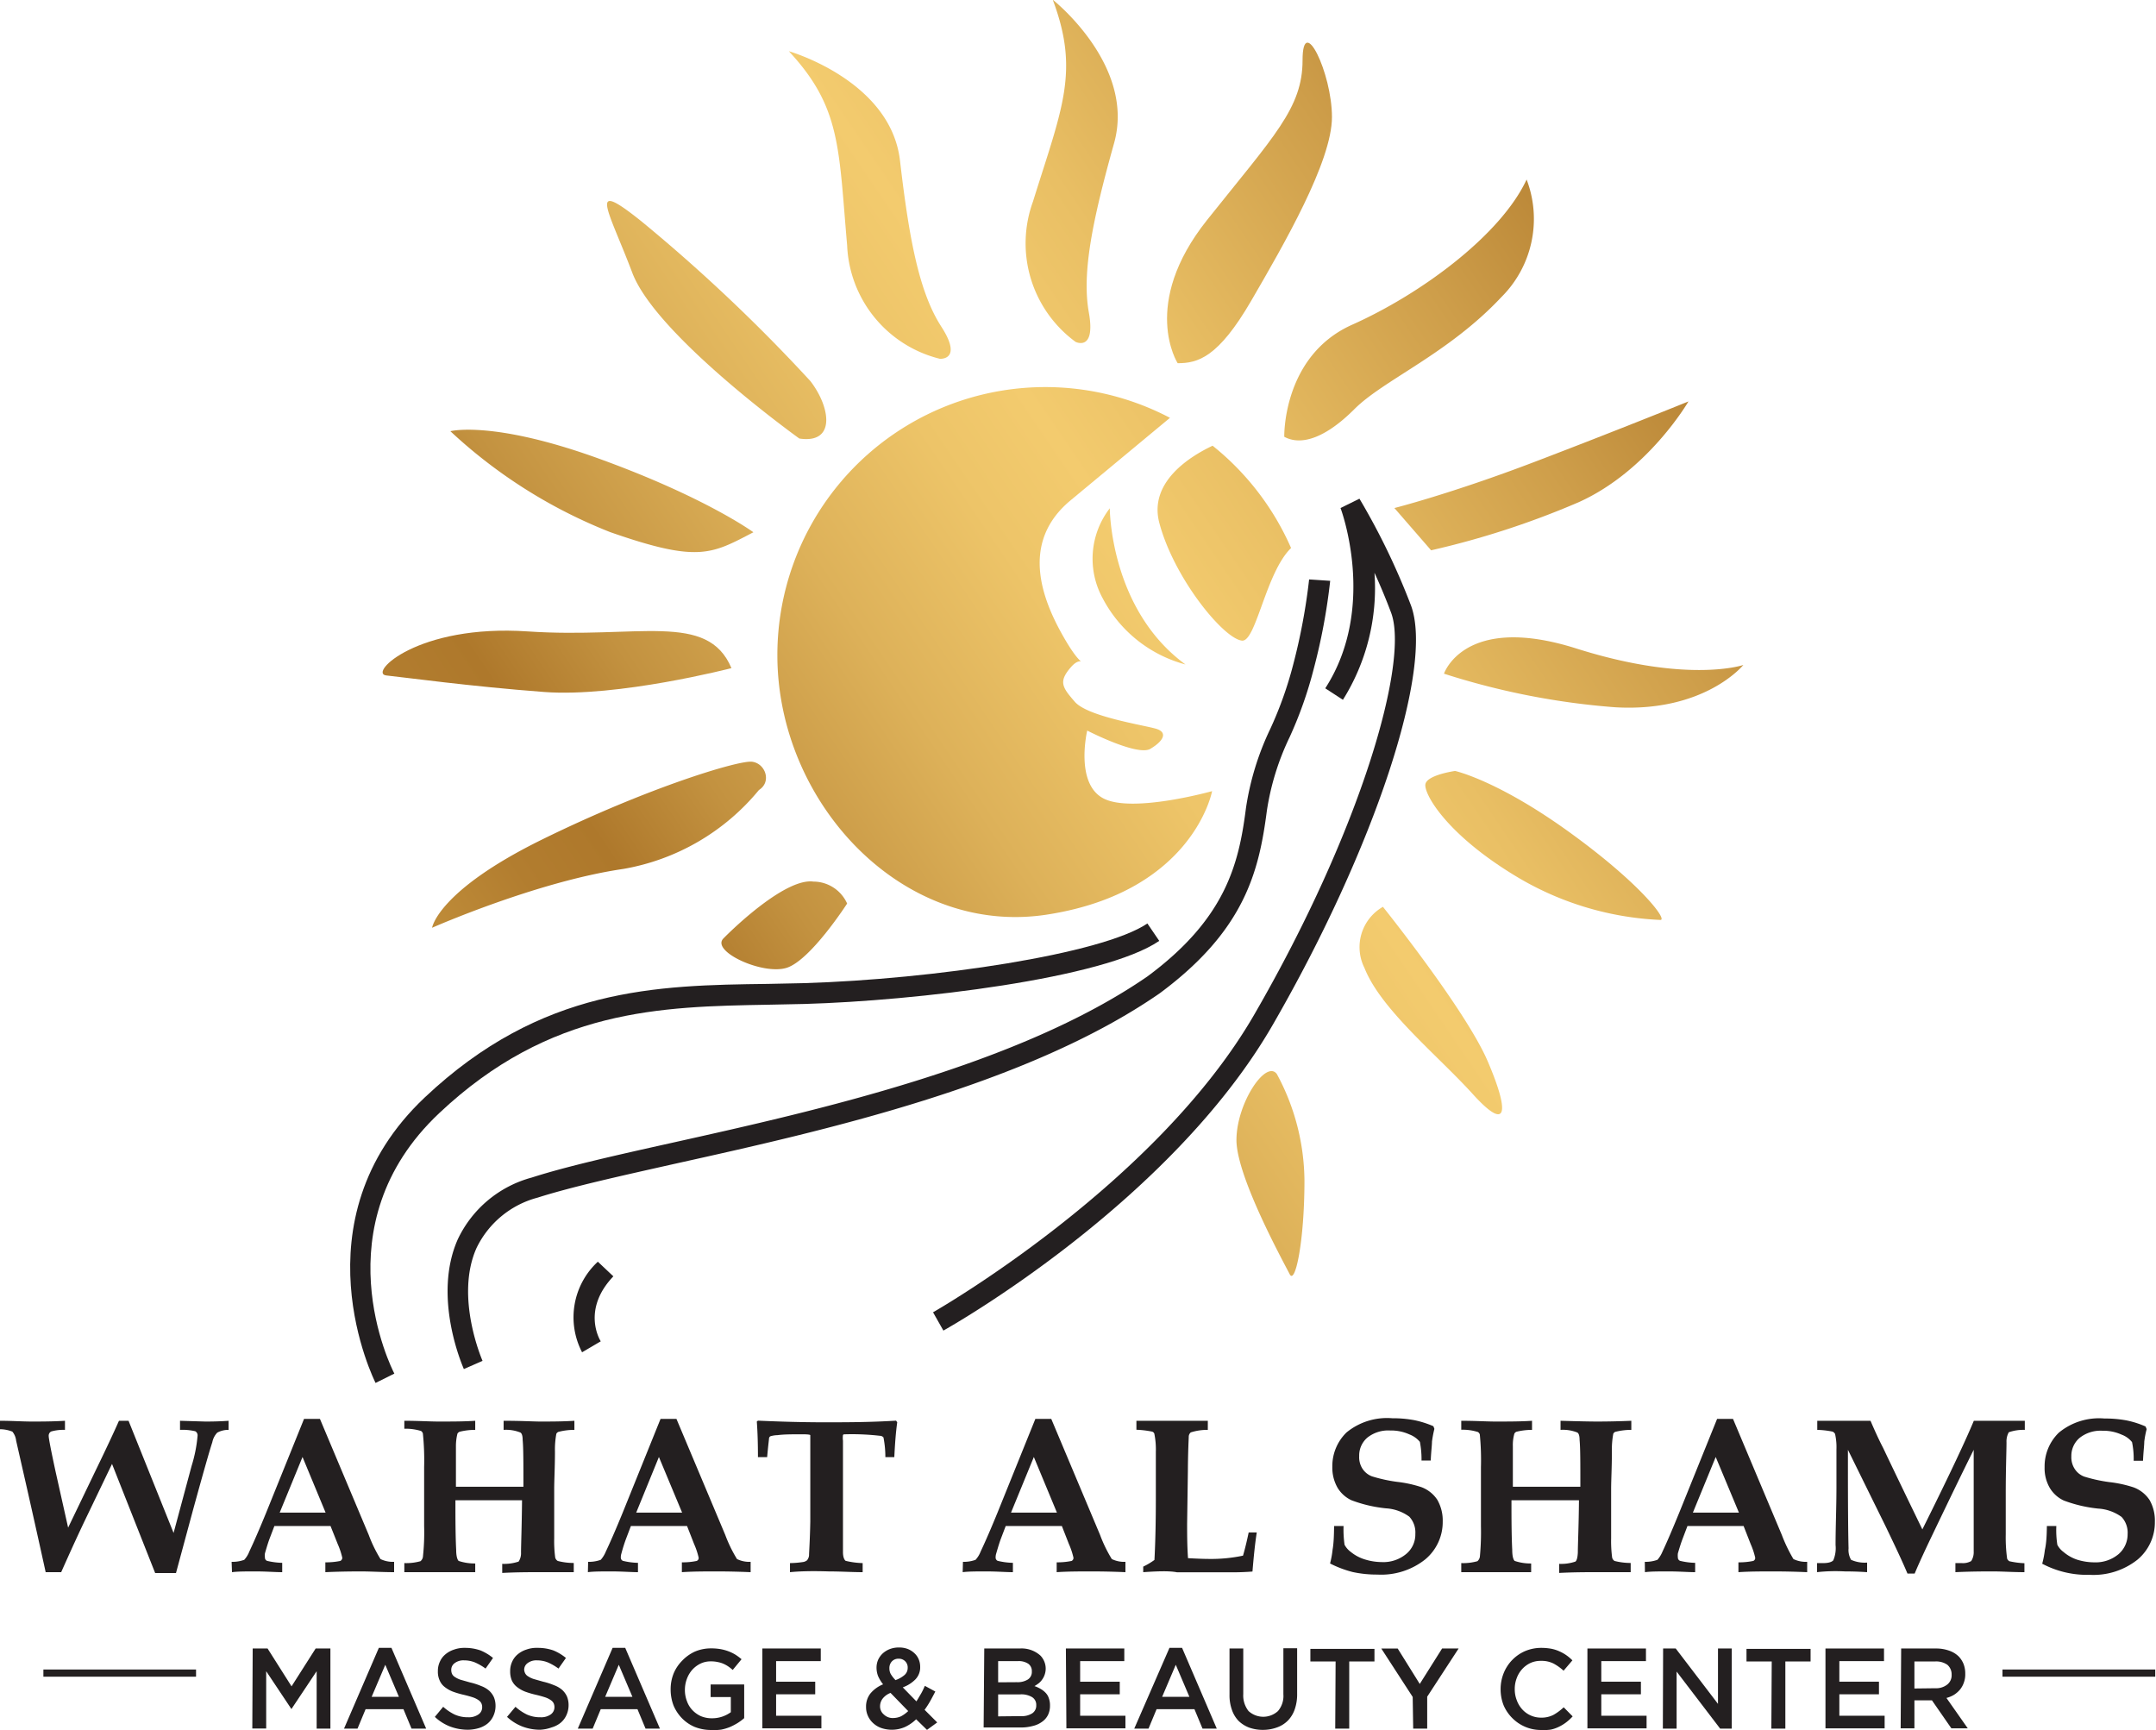 <svg id="Layer_1" data-name="Layer 1" xmlns="http://www.w3.org/2000/svg" xmlns:xlink="http://www.w3.org/1999/xlink" viewBox="0 0 170.9 137.14"><defs><style>.cls-1{fill:#231f20;}.cls-2{fill:url(#linear-gradient);}.cls-3{fill:url(#linear-gradient-2);}.cls-4{fill:url(#linear-gradient-3);}.cls-5{fill:url(#linear-gradient-4);}.cls-6{fill:url(#linear-gradient-5);}.cls-7{fill:url(#linear-gradient-6);}.cls-8{fill:url(#linear-gradient-7);}.cls-9{fill:url(#linear-gradient-8);}.cls-10{fill:url(#linear-gradient-9);}.cls-11{fill:url(#linear-gradient-10);}.cls-12{fill:url(#linear-gradient-11);}.cls-13{fill:url(#linear-gradient-12);}.cls-14{fill:url(#linear-gradient-13);}.cls-15{fill:url(#linear-gradient-14);}.cls-16{fill:url(#linear-gradient-15);}.cls-17{fill:url(#linear-gradient-16);}.cls-18{fill:url(#linear-gradient-17);}.cls-19{fill:none;stroke:#231f20;stroke-miterlimit:10;stroke-width:0.57px;}</style><linearGradient id="linear-gradient" x1="179.3" y1="-15.24" x2="43.04" y2="77.35" gradientUnits="userSpaceOnUse"><stop offset="0" stop-color="#ffd86e"/><stop offset="0.01" stop-color="#f7ce67"/><stop offset="0.04" stop-color="#dcaf51"/><stop offset="0.07" stop-color="#c89740"/><stop offset="0.1" stop-color="#b98634"/><stop offset="0.14" stop-color="#b17b2d"/><stop offset="0.18" stop-color="#ae782b"/><stop offset="0.3" stop-color="#ce9e4a"/><stop offset="0.42" stop-color="#e9bf64"/><stop offset="0.49" stop-color="#f3cb6e"/><stop offset="0.54" stop-color="#edc468"/><stop offset="0.62" stop-color="#ddb159"/><stop offset="0.72" stop-color="#c39240"/><stop offset="0.78" stop-color="#ae782b"/><stop offset="0.82" stop-color="#b27d2f"/><stop offset="0.87" stop-color="#bf8c39"/><stop offset="0.92" stop-color="#d4a54a"/><stop offset="0.98" stop-color="#f0c762"/><stop offset="1" stop-color="#ffd86e"/></linearGradient><linearGradient id="linear-gradient-2" x1="175.49" y1="-20.85" x2="39.22" y2="71.74" xlink:href="#linear-gradient"/><linearGradient id="linear-gradient-3" x1="175.86" y1="-20.31" x2="39.59" y2="72.28" xlink:href="#linear-gradient"/><linearGradient id="linear-gradient-4" x1="179.05" y1="-15.6" x2="42.79" y2="76.99" xlink:href="#linear-gradient"/><linearGradient id="linear-gradient-5" x1="184.77" y1="-7.2" x2="48.5" y2="85.39" xlink:href="#linear-gradient"/><linearGradient id="linear-gradient-6" x1="192.61" y1="4.35" x2="56.35" y2="96.94" xlink:href="#linear-gradient"/><linearGradient id="linear-gradient-7" x1="200.13" y1="15.41" x2="63.87" y2="108" xlink:href="#linear-gradient"/><linearGradient id="linear-gradient-8" x1="221.53" y1="46.91" x2="85.27" y2="139.5" xlink:href="#linear-gradient"/><linearGradient id="linear-gradient-9" x1="219.56" y1="44.01" x2="83.3" y2="136.6" xlink:href="#linear-gradient"/><linearGradient id="linear-gradient-10" x1="216.22" y1="39.09" x2="79.96" y2="131.68" xlink:href="#linear-gradient"/><linearGradient id="linear-gradient-11" x1="210.67" y1="30.92" x2="74.41" y2="123.51" xlink:href="#linear-gradient"/><linearGradient id="linear-gradient-12" x1="202.14" y1="18.38" x2="65.88" y2="110.97" xlink:href="#linear-gradient"/><linearGradient id="linear-gradient-13" x1="193.21" y1="5.23" x2="56.95" y2="97.82" xlink:href="#linear-gradient"/><linearGradient id="linear-gradient-14" x1="185.03" y1="-6.8" x2="48.77" y2="85.79" xlink:href="#linear-gradient"/><linearGradient id="linear-gradient-15" x1="195.96" y1="9.27" x2="59.69" y2="101.86" xlink:href="#linear-gradient"/><linearGradient id="linear-gradient-16" x1="196.96" y1="10.74" x2="60.69" y2="103.33" xlink:href="#linear-gradient"/><linearGradient id="linear-gradient-17" x1="196.57" y1="10.17" x2="60.31" y2="102.76" xlink:href="#linear-gradient"/></defs><path class="cls-1" d="M38.38,122.67V122c.95,0,1.78.06,2.51.06s1.65,0,2.64-.06v.72a3.55,3.55,0,0,0-1.1.13.38.38,0,0,0-.19.35c0,.2.18,1.13.54,2.8l1,4.47,2.19-4.55c.86-1.77,1.47-3.08,1.84-3.92h.76l3.57,8.89,1.43-5.32a11.23,11.23,0,0,0,.47-2.37.37.37,0,0,0-.18-.37,4.35,4.35,0,0,0-1.21-.11V122l2,.06c.35,0,1,0,1.85-.06v.72a1.83,1.83,0,0,0-.9.22,1.52,1.52,0,0,0-.39.76q-.31.93-1.53,5.37l-1.35,5H50.68l-3.42-8.65L45.06,130c-.69,1.45-1.29,2.79-1.83,4H42c-.15-.69-.62-2.83-1.43-6.42l-.91-4a1.35,1.35,0,0,0-.3-.72A2.65,2.65,0,0,0,38.38,122.67Z" transform="translate(-38.38 -9.38)"/><path class="cls-1" d="M56.74,133.18a2.69,2.69,0,0,0,1-.16,2.07,2.07,0,0,0,.4-.65c.35-.74.8-1.77,1.34-3.09l3-7.43h1.26l3.87,9.2a10.82,10.82,0,0,0,.93,1.91,2.26,2.26,0,0,0,1.08.22V134c-.93,0-1.81-.06-2.63-.06q-1.49,0-2.82.06v-.78a5.62,5.62,0,0,0,1.18-.11.27.27,0,0,0,.16-.26,5.89,5.89,0,0,0-.36-1.08l-.57-1.43q-1.06,0-2.37,0c-.76,0-1.46,0-2.08,0l-.38,1c-.1.26-.22.65-.37,1.17a1,1,0,0,0,0,.32.28.28,0,0,0,.16.27,5.73,5.73,0,0,0,1.21.16V134c-.56,0-1.26-.06-2.09-.06s-1.42,0-1.89.06Zm5.62-8.31-1.81,4.41c.52,0,1.1,0,1.74,0s1.29,0,1.9,0Z" transform="translate(-38.38 -9.38)"/><path class="cls-1" d="M70.43,134v-.72a4.16,4.16,0,0,0,1.28-.15.55.55,0,0,0,.2-.41,17.69,17.69,0,0,0,.09-2.37v-4.68A20.74,20.74,0,0,0,71.9,123a.4.4,0,0,0-.14-.19,4.16,4.16,0,0,0-1.33-.18V122c1.14,0,2,.06,2.72.06,1.06,0,2,0,2.9-.06v.72a5.05,5.05,0,0,0-1.24.15.36.36,0,0,0-.17.15,4.12,4.12,0,0,0-.12,1c0,.82,0,1.65,0,2.5v.71c.59,0,1.53,0,2.82,0s2,0,2.53,0c0-1.86,0-3.09-.06-3.7q0-.49-.18-.6a3.06,3.06,0,0,0-1.33-.21V122c1.42,0,2.38.06,2.89.06.86,0,1.77,0,2.72-.06v.72a5,5,0,0,0-1.27.16.33.33,0,0,0-.16.15,6.8,6.8,0,0,0-.11,1.4c0,1.24-.06,2.25-.06,3l0,3.89a9.75,9.75,0,0,0,.08,1.52.44.44,0,0,0,.2.27,5,5,0,0,0,1.27.16V134l-1,0-1.67,0c-.85,0-1.84,0-3,.06v-.72a3.63,3.63,0,0,0,1.3-.18,1.2,1.2,0,0,0,.19-.71c0-.65.06-2,.08-4.15H77.7c-1.22,0-2.3,0-3.22,0v.57q0,2.23.06,3.36c0,.51.1.8.2.88a4,4,0,0,0,1.31.2V134l-1,0-1.71,0Z" transform="translate(-38.38 -9.38)"/><path class="cls-1" d="M85,133.18a2.74,2.74,0,0,0,1-.16,2.29,2.29,0,0,0,.4-.65c.35-.74.8-1.77,1.34-3.09l3-7.43H92l3.87,9.2a10.82,10.82,0,0,0,.93,1.91,2.23,2.23,0,0,0,1.08.22V134q-1.4-.06-2.64-.06c-1,0-1.92,0-2.81.06v-.78a5.38,5.38,0,0,0,1.17-.11.25.25,0,0,0,.16-.26,5.89,5.89,0,0,0-.36-1.08l-.56-1.43c-.71,0-1.5,0-2.38,0s-1.45,0-2.07,0l-.38,1a12.16,12.16,0,0,0-.37,1.17,1,1,0,0,0-.05.32.28.28,0,0,0,.16.27,5.58,5.58,0,0,0,1.2.16V134c-.55,0-1.25-.06-2.08-.06s-1.43,0-1.89.06Zm5.61-8.31-1.8,4.41c.52,0,1.1,0,1.74,0s1.29,0,1.9,0Z" transform="translate(-38.38 -9.38)"/><path class="cls-1" d="M101,134v-.72a7.23,7.23,0,0,0,1-.08.68.68,0,0,0,.35-.14.75.75,0,0,0,.16-.37c0-.24.07-1.15.1-2.7q0-1.66,0-3.39c0-2.26,0-3.42,0-3.46s-.22-.07-.61-.07c-.8,0-1.48,0-2,.07a2,2,0,0,0-.56.09.24.24,0,0,0-.1.15c0,.07-.07.57-.15,1.5h-.73q0-1.64-.09-2.82l.09-.07c1.8.08,3.55.13,5.25.13s3.6,0,5.7-.13l.09.13c-.11.79-.18,1.71-.23,2.76h-.71a8,8,0,0,0-.15-1.56.37.37,0,0,0-.28-.13,19.43,19.43,0,0,0-2.72-.12c-.12,0-.18,0-.21.06a1.71,1.71,0,0,0,0,.45l0,5.76c0,1.67,0,2.69,0,3.07s.1.61.21.69a6.36,6.36,0,0,0,1.35.18V134c-.84,0-1.73-.06-2.68-.06C102.8,133.9,101.8,133.92,101,134Z" transform="translate(-38.38 -9.38)"/><path class="cls-1" d="M114.71,133.18a2.69,2.69,0,0,0,1-.16,2.07,2.07,0,0,0,.4-.65c.35-.74.8-1.77,1.34-3.09l3-7.43h1.26l3.87,9.2a10.82,10.82,0,0,0,.93,1.91,2.23,2.23,0,0,0,1.08.22V134q-1.39-.06-2.64-.06c-1,0-1.92,0-2.81.06v-.78a5.62,5.62,0,0,0,1.18-.11.26.26,0,0,0,.15-.26,5.89,5.89,0,0,0-.36-1.08l-.56-1.43q-1.06,0-2.37,0c-.77,0-1.46,0-2.08,0l-.38,1c-.1.26-.22.65-.37,1.17a1,1,0,0,0-.05.32.28.28,0,0,0,.16.27,5.61,5.61,0,0,0,1.21.16V134c-.56,0-1.26-.06-2.09-.06s-1.43,0-1.89.06Zm5.62-8.31-1.81,4.41c.52,0,1.1,0,1.74,0s1.29,0,1.9,0Z" transform="translate(-38.38 -9.38)"/><path class="cls-1" d="M129,134v-.44a5.65,5.65,0,0,0,.89-.53c.08-1.54.11-3.16.11-4.83,0-1.32,0-2.57,0-3.74a6.2,6.2,0,0,0-.12-1.44.27.27,0,0,0-.17-.16,7.82,7.82,0,0,0-1.25-.15V122c1.1,0,2.12,0,3.07,0s1.77,0,2.59,0v.72a4.32,4.32,0,0,0-1.35.2.46.46,0,0,0-.16.31c0,.16-.06,1.09-.07,2.77l-.06,4.17c0,.79,0,1.69.07,2.72q1.11.06,1.65.06a12.19,12.19,0,0,0,2.71-.26c.15-.51.3-1.13.45-1.84H138c-.13.83-.24,1.87-.34,3.1q-.81.06-1.5.06l-3.1,0-1.38,0C131.08,133.89,130.16,133.92,129,134Z" transform="translate(-38.38 -9.38)"/><path class="cls-1" d="M144.13,130.34h.75a8.42,8.42,0,0,0,.08,1.49,1.72,1.72,0,0,0,.5.57,3.25,3.25,0,0,0,1.08.58,4.62,4.62,0,0,0,1.37.22,2.83,2.83,0,0,0,1.93-.64,2,2,0,0,0,.73-1.6,1.83,1.83,0,0,0-.48-1.36,3.48,3.48,0,0,0-1.85-.66,10.85,10.85,0,0,1-2.73-.64,2.54,2.54,0,0,1-1.11-1,3.2,3.2,0,0,1-.41-1.65,3.72,3.72,0,0,1,1.13-2.73,5.06,5.06,0,0,1,3.63-1.12,9,9,0,0,1,1.73.15,7.62,7.62,0,0,1,1.52.48l.08.21a9.12,9.12,0,0,0-.19,1c0,.3-.07.8-.1,1.51h-.73a7.19,7.19,0,0,0-.13-1.48,2,2,0,0,0-.83-.59,3.5,3.5,0,0,0-1.52-.31,2.66,2.66,0,0,0-1.82.57,1.86,1.86,0,0,0-.64,1.46,1.68,1.68,0,0,0,.26,1,1.57,1.57,0,0,0,.74.6,12.06,12.06,0,0,0,2,.44,9.54,9.54,0,0,1,1.93.42,2.6,2.6,0,0,1,1.26,1,3.29,3.29,0,0,1,.43,1.73,3.85,3.85,0,0,1-1.39,3,5.61,5.61,0,0,1-3.79,1.2,9,9,0,0,1-1.95-.2,8.53,8.53,0,0,1-1.8-.68,7.27,7.27,0,0,0,.2-1.09C144.1,131.71,144.12,131.11,144.13,130.34Z" transform="translate(-38.38 -9.38)"/><path class="cls-1" d="M154.21,134v-.72a4.16,4.16,0,0,0,1.28-.15.58.58,0,0,0,.2-.41,20.69,20.69,0,0,0,.08-2.37v-4.68a20.74,20.74,0,0,0-.09-2.59.36.36,0,0,0-.15-.19,4,4,0,0,0-1.32-.18V122c1.14,0,2,.06,2.72.06,1,0,2,0,2.89-.06v.72a5.24,5.24,0,0,0-1.24.15.33.33,0,0,0-.16.15,3.25,3.25,0,0,0-.12,1c0,.82,0,1.65,0,2.5v.71c.59,0,1.53,0,2.82,0,1.14,0,2,0,2.53,0,0-1.86,0-3.09-.06-3.7q0-.49-.18-.6a3.06,3.06,0,0,0-1.33-.21V122q2.13.06,2.88.06,1.29,0,2.73-.06v.72a5.12,5.12,0,0,0-1.28.16.31.31,0,0,0-.15.15,6.8,6.8,0,0,0-.11,1.4c0,1.24-.06,2.25-.06,3l0,3.89a9.75,9.75,0,0,0,.08,1.52.43.43,0,0,0,.19.27,5.19,5.19,0,0,0,1.28.16V134l-1,0-1.67,0c-.85,0-1.84,0-3,.06v-.72a3.5,3.5,0,0,0,1.29-.18c.11-.09.17-.33.19-.71,0-.65.07-2,.09-4.15h-2.13c-1.23,0-2.3,0-3.22,0v.57q0,2.23.06,3.36c0,.51.09.8.2.88a3.93,3.93,0,0,0,1.3.2V134l-1,0-1.71,0Z" transform="translate(-38.38 -9.38)"/><path class="cls-1" d="M168.76,133.18a2.76,2.76,0,0,0,1-.16,2.29,2.29,0,0,0,.4-.65c.35-.74.79-1.77,1.33-3.09l3-7.43h1.26l3.87,9.2a12.16,12.16,0,0,0,.92,1.91,2.28,2.28,0,0,0,1.09.22V134q-1.39-.06-2.64-.06c-1,0-1.92,0-2.81.06v-.78a5.48,5.48,0,0,0,1.17-.11.25.25,0,0,0,.16-.26,5.89,5.89,0,0,0-.36-1.08l-.56-1.43c-.71,0-1.5,0-2.38,0s-1.45,0-2.07,0l-.38,1c-.1.26-.23.65-.38,1.17a1.32,1.32,0,0,0,0,.32.28.28,0,0,0,.17.27,5.58,5.58,0,0,0,1.2.16V134c-.56,0-1.25-.06-2.09-.06s-1.42,0-1.89.06Zm5.62-8.31-1.81,4.41c.53,0,1.11,0,1.74,0s1.3,0,1.91,0Z" transform="translate(-38.38 -9.38)"/><path class="cls-1" d="M182.41,134v-.72l.51,0c.42,0,.68-.1.78-.22a2.46,2.46,0,0,0,.18-1.21c0-1.41.07-2.94.07-4.58,0-.87,0-1.86,0-3a4.8,4.8,0,0,0-.11-1.23.47.47,0,0,0-.19-.18,7,7,0,0,0-1.22-.14V122l2,0,2.22,0c.31.72.63,1.44,1,2.15.24.51,1.27,2.67,3.11,6.46,1.94-3.9,3.31-6.77,4.08-8.61.68,0,1.33,0,1.95,0s1.42,0,2.09,0v.72a3.52,3.52,0,0,0-1.27.19,1.49,1.49,0,0,0-.18.79c0,.72-.06,2.09-.06,4.1,0,1,0,2.09,0,3.22a12.21,12.21,0,0,0,.11,1.91.48.48,0,0,0,.17.2,6.39,6.39,0,0,0,1.2.16V134c-.92,0-1.75-.06-2.47-.06s-1.73,0-3,.06v-.72l.5,0a1.32,1.32,0,0,0,.75-.16,1.29,1.29,0,0,0,.2-.75c0-.4,0-1.35,0-2.84V124.3c-.88,1.76-2,4.08-3.37,6.94-.56,1.17-1,2.13-1.31,2.87h-.57c-.42-1-1-2.22-1.72-3.72l-3-6.09v1.16q0,4.83.05,6.65a1.55,1.55,0,0,0,.2.91,2.65,2.65,0,0,0,1.27.22V134q-.87-.06-1.74-.06C183.86,133.9,183.09,133.92,182.41,134Z" transform="translate(-38.38 -9.38)"/><path class="cls-1" d="M200.63,130.34h.75a7.47,7.47,0,0,0,.08,1.49,1.66,1.66,0,0,0,.49.57A3.3,3.3,0,0,0,203,133a4.57,4.57,0,0,0,1.37.22,2.83,2.83,0,0,0,1.93-.64,2.07,2.07,0,0,0,.73-1.6,1.83,1.83,0,0,0-.48-1.36,3.52,3.52,0,0,0-1.85-.66,10.85,10.85,0,0,1-2.73-.64,2.54,2.54,0,0,1-1.11-1,3.11,3.11,0,0,1-.41-1.65,3.72,3.72,0,0,1,1.13-2.73,5,5,0,0,1,3.62-1.12,9.1,9.1,0,0,1,1.74.15,7.34,7.34,0,0,1,1.51.48l.09.21a7.15,7.15,0,0,0-.19,1c0,.3-.07.8-.1,1.51h-.74a6.46,6.46,0,0,0-.13-1.48,1.9,1.9,0,0,0-.82-.59,3.5,3.5,0,0,0-1.52-.31,2.66,2.66,0,0,0-1.82.57,1.87,1.87,0,0,0-.65,1.46,1.69,1.69,0,0,0,.27,1,1.53,1.53,0,0,0,.74.6,12.06,12.06,0,0,0,2,.44,9.54,9.54,0,0,1,1.93.42,2.6,2.6,0,0,1,1.26,1,3.28,3.28,0,0,1,.42,1.73,3.84,3.84,0,0,1-1.38,3,5.62,5.62,0,0,1-3.8,1.2,7.59,7.59,0,0,1-3.75-.88,7.39,7.39,0,0,0,.21-1.09C200.59,131.71,200.62,131.11,200.63,130.34Z" transform="translate(-38.38 -9.38)"/><path class="cls-1" d="M58.41,140.05h1.18l1.9,3,1.91-3h1.17v6.35H63.48v-4.55l-2,3h0l-2-3v4.54h-1.1Z" transform="translate(-38.38 -9.38)"/><path class="cls-1" d="M68.41,140h1l2.75,6.4H71l-.64-1.54h-3l-.64,1.54H65.65ZM70,143.88l-1.08-2.54-1.08,2.54Z" transform="translate(-38.38 -9.38)"/><path class="cls-1" d="M75.46,146.49a4.07,4.07,0,0,1-1.39-.25,3.69,3.69,0,0,1-1.22-.77l.66-.8a3.92,3.92,0,0,0,.92.62,2.54,2.54,0,0,0,1.06.21,1.32,1.32,0,0,0,.81-.22.68.68,0,0,0,.3-.58v0a.73.73,0,0,0-.06-.3.63.63,0,0,0-.22-.25,1.71,1.71,0,0,0-.43-.22c-.18-.06-.42-.13-.71-.2a7,7,0,0,1-.9-.26,2.52,2.52,0,0,1-.65-.37,1.28,1.28,0,0,1-.4-.52,1.66,1.66,0,0,1-.14-.74v0a1.71,1.71,0,0,1,.16-.75,1.57,1.57,0,0,1,.44-.58,2,2,0,0,1,.67-.37,2.39,2.39,0,0,1,.86-.14,3.71,3.71,0,0,1,1.24.2,3.85,3.85,0,0,1,1,.6l-.59.84a4.4,4.4,0,0,0-.85-.49,2.29,2.29,0,0,0-.85-.16,1.14,1.14,0,0,0-.75.22.65.65,0,0,0-.27.53v0a.79.79,0,0,0,.06.32.6.6,0,0,0,.23.25,1.8,1.8,0,0,0,.46.22l.74.21a5.24,5.24,0,0,1,.87.28,2.07,2.07,0,0,1,.64.37,1.62,1.62,0,0,1,.38.52,1.79,1.79,0,0,1,.13.68v0a1.88,1.88,0,0,1-.17.8,1.69,1.69,0,0,1-.45.6,2,2,0,0,1-.71.37A3.15,3.15,0,0,1,75.46,146.49Z" transform="translate(-38.38 -9.38)"/><path class="cls-1" d="M81.19,146.49a4,4,0,0,1-1.39-.25,3.84,3.84,0,0,1-1.23-.77l.67-.8a3.92,3.92,0,0,0,.92.62,2.54,2.54,0,0,0,1.06.21,1.32,1.32,0,0,0,.81-.22.7.7,0,0,0,.3-.58v0a.73.73,0,0,0-.06-.3.63.63,0,0,0-.22-.25,1.71,1.71,0,0,0-.43-.22c-.18-.06-.42-.13-.71-.2a7,7,0,0,1-.9-.26,2.52,2.52,0,0,1-.65-.37,1.4,1.4,0,0,1-.41-.52,1.82,1.82,0,0,1-.13-.74v0a1.71,1.71,0,0,1,.16-.75,1.57,1.57,0,0,1,.44-.58,2,2,0,0,1,.67-.37A2.39,2.39,0,0,1,81,140a3.71,3.71,0,0,1,1.24.2,3.85,3.85,0,0,1,1,.6l-.59.84a4.4,4.4,0,0,0-.85-.49,2.29,2.29,0,0,0-.85-.16,1.14,1.14,0,0,0-.75.22.65.65,0,0,0-.27.53v0A.79.79,0,0,0,80,142a.6.6,0,0,0,.23.25,1.8,1.8,0,0,0,.46.22l.74.21a5.24,5.24,0,0,1,.87.28,2.07,2.07,0,0,1,.64.37,1.62,1.62,0,0,1,.38.52,1.79,1.79,0,0,1,.13.68v0a1.88,1.88,0,0,1-.17.8,1.69,1.69,0,0,1-.45.6,2,2,0,0,1-.71.37A3.15,3.15,0,0,1,81.19,146.49Z" transform="translate(-38.38 -9.38)"/><path class="cls-1" d="M86.94,140h1l2.75,6.4H89.55l-.64-1.54H86l-.64,1.54H84.18Zm1.57,3.88-1.08-2.54-1.08,2.54Z" transform="translate(-38.38 -9.38)"/><path class="cls-1" d="M94.76,146.51a3.54,3.54,0,0,1-1.33-.25,3.11,3.11,0,0,1-1-.69,3.29,3.29,0,0,1-.66-1,3.57,3.57,0,0,1-.23-1.29v0a3.36,3.36,0,0,1,.24-1.26,3.15,3.15,0,0,1,.67-1,3.29,3.29,0,0,1,1-.72,3.24,3.24,0,0,1,1.3-.26,4.38,4.38,0,0,1,.75.06,3.74,3.74,0,0,1,.62.17,3.36,3.36,0,0,1,.54.26,4.29,4.29,0,0,1,.5.37l-.7.85a3.37,3.37,0,0,0-.37-.29,2.42,2.42,0,0,0-.39-.21,2.13,2.13,0,0,0-.45-.13,2.36,2.36,0,0,0-.54-.05,1.85,1.85,0,0,0-.81.18,2.15,2.15,0,0,0-.64.48,2.26,2.26,0,0,0-.43.72,2.48,2.48,0,0,0-.16.86v0a2.45,2.45,0,0,0,.16.91,2,2,0,0,0,.43.71,2.16,2.16,0,0,0,.67.48,2.21,2.21,0,0,0,.87.17,2.49,2.49,0,0,0,.83-.13,2.56,2.56,0,0,0,.68-.35v-1.2h-1.6v-1h2.66v2.67a4.23,4.23,0,0,1-.51.38,5,5,0,0,1-.61.32,3.8,3.8,0,0,1-.7.21A4.07,4.07,0,0,1,94.76,146.51Z" transform="translate(-38.38 -9.38)"/><path class="cls-1" d="M98.81,140.05h4.63v1H99.9v1.63H103v1H99.9v1.7h3.59v1H98.81Z" transform="translate(-38.38 -9.38)"/><path class="cls-1" d="M111,145.66a3.24,3.24,0,0,1-.88.61,2.6,2.6,0,0,1-1.05.22,2.64,2.64,0,0,1-.81-.13,1.85,1.85,0,0,1-.64-.37,1.72,1.72,0,0,1-.43-.57,1.68,1.68,0,0,1-.16-.75h0a1.65,1.65,0,0,1,.35-1.06,2.54,2.54,0,0,1,1-.72,3,3,0,0,1-.4-.66,1.88,1.88,0,0,1-.12-.66v0a1.58,1.58,0,0,1,.12-.61,1.63,1.63,0,0,1,.36-.51,1.84,1.84,0,0,1,.56-.35,2,2,0,0,1,.76-.13,1.87,1.87,0,0,1,.68.12,1.65,1.65,0,0,1,.52.33,1.36,1.36,0,0,1,.34.48,1.53,1.53,0,0,1,.12.6v0a1.37,1.37,0,0,1-.38,1,2.68,2.68,0,0,1-1,.63l1.08,1.11c.12-.18.23-.38.35-.58s.22-.42.32-.65l.83.45c-.13.25-.26.5-.4.75s-.29.48-.45.7l1,1-.81.59Zm-1.81-.1a1.51,1.51,0,0,0,.62-.14,2.58,2.58,0,0,0,.56-.41l-1.4-1.44a1.44,1.44,0,0,0-.63.46,1,1,0,0,0-.2.59v0a.83.83,0,0,0,.3.66A1,1,0,0,0,109.19,145.56Zm.16-3a2.23,2.23,0,0,0,.73-.41.74.74,0,0,0,.25-.57v0a.68.68,0,0,0-.2-.52.69.69,0,0,0-.51-.2.7.7,0,0,0-.54.21.76.76,0,0,0-.2.55v0a.92.92,0,0,0,.1.44A2.52,2.52,0,0,0,109.35,142.54Z" transform="translate(-38.38 -9.38)"/><path class="cls-1" d="M116.4,140.05h2.81a2.23,2.23,0,0,1,1.64.56,1.5,1.5,0,0,1,.42,1v0a1.52,1.52,0,0,1-.08.51,1.43,1.43,0,0,1-.2.39,1.33,1.33,0,0,1-.28.3,3.15,3.15,0,0,1-.33.22,2.54,2.54,0,0,1,.5.23,1.72,1.72,0,0,1,.39.31,1.09,1.09,0,0,1,.25.43,1.62,1.62,0,0,1,.09.57v0a1.65,1.65,0,0,1-.16.75,1.44,1.44,0,0,1-.47.54,2,2,0,0,1-.73.33,3.58,3.58,0,0,1-1,.12h-2.9Zm2.59,2.67a1.54,1.54,0,0,0,.86-.21.71.71,0,0,0,.32-.65h0a.7.7,0,0,0-.28-.6,1.35,1.35,0,0,0-.81-.21H117.5v1.68Zm.33,2.69a1.51,1.51,0,0,0,.88-.22.73.73,0,0,0,.32-.65v0a.71.71,0,0,0-.32-.63,1.66,1.66,0,0,0-1-.22H117.5v1.74Z" transform="translate(-38.38 -9.38)"/><path class="cls-1" d="M122.87,140.05h4.63v1H124v1.63h3.14v1H124v1.7h3.59v1h-4.68Z" transform="translate(-38.38 -9.38)"/><path class="cls-1" d="M131.08,140h1l2.75,6.4H133.7l-.64-1.54h-3l-.64,1.54h-1.13Zm1.58,3.88-1.08-2.54-1.08,2.54Z" transform="translate(-38.38 -9.38)"/><path class="cls-1" d="M138.51,146.5a3.23,3.23,0,0,1-1.11-.18,2.45,2.45,0,0,1-.84-.53,2.36,2.36,0,0,1-.53-.88,3.42,3.42,0,0,1-.19-1.21v-3.65h1.09v3.61a2,2,0,0,0,.42,1.35,1.73,1.73,0,0,0,2.33,0,1.84,1.84,0,0,0,.43-1.33v-3.65h1.09v3.6a3.59,3.59,0,0,1-.19,1.24,2.39,2.39,0,0,1-.54.89,2.29,2.29,0,0,1-.85.54A3.23,3.23,0,0,1,138.51,146.5Z" transform="translate(-38.38 -9.38)"/><path class="cls-1" d="M144.25,141.08h-2v-1h5.08v1h-2v5.32h-1.11Z" transform="translate(-38.38 -9.38)"/><path class="cls-1" d="M150.36,143.89l-2.49-3.84h1.3l1.75,2.81,1.77-2.81H154l-2.49,3.82v2.53h-1.11Z" transform="translate(-38.38 -9.38)"/><path class="cls-1" d="M160.53,146.51a3.19,3.19,0,0,1-2.28-.95,3.23,3.23,0,0,1-.68-1,3.43,3.43,0,0,1-.24-1.28v0a3.38,3.38,0,0,1,.24-1.27,3.2,3.2,0,0,1,1.69-1.75,3.29,3.29,0,0,1,1.31-.26,4.52,4.52,0,0,1,.78.07,2.92,2.92,0,0,1,.65.21,3.26,3.26,0,0,1,.55.31,3.55,3.55,0,0,1,.47.4l-.7.82a3.91,3.91,0,0,0-.8-.57,2.12,2.12,0,0,0-1-.21,1.93,1.93,0,0,0-.83.17,2.07,2.07,0,0,0-.65.48,2.15,2.15,0,0,0-.43.71,2.37,2.37,0,0,0-.16.88h0a2.37,2.37,0,0,0,.16.88,2.19,2.19,0,0,0,.43.72,2,2,0,0,0,1.48.66,2.07,2.07,0,0,0,1-.22,4.22,4.22,0,0,0,.81-.6l.71.72a3.74,3.74,0,0,1-.51.47,3.21,3.21,0,0,1-.57.35,2.71,2.71,0,0,1-.66.23A3.94,3.94,0,0,1,160.53,146.51Z" transform="translate(-38.38 -9.38)"/><path class="cls-1" d="M164.21,140.05h4.64v1h-3.54v1.63h3.14v1h-3.14v1.7h3.59v1h-4.69Z" transform="translate(-38.38 -9.38)"/><path class="cls-1" d="M170.21,140.05h1l3.35,4.39v-4.39h1.09v6.35h-.92l-3.45-4.52v4.52h-1.09Z" transform="translate(-38.38 -9.38)"/><path class="cls-1" d="M178.82,141.08h-2v-1h5.08v1h-2v5.32h-1.11Z" transform="translate(-38.38 -9.38)"/><path class="cls-1" d="M183.08,140.05h4.64v1h-3.54v1.63h3.14v1h-3.14v1.7h3.59v1h-4.69Z" transform="translate(-38.38 -9.38)"/><path class="cls-1" d="M189.08,140.05h2.8a3,3,0,0,1,1,.17,2,2,0,0,1,.76.46,1.87,1.87,0,0,1,.39.61,2.09,2.09,0,0,1,.13.76v0a1.91,1.91,0,0,1-.11.7,1.79,1.79,0,0,1-.31.56,2.07,2.07,0,0,1-.47.41,2.3,2.3,0,0,1-.6.25l1.69,2.41h-1.3l-1.54-2.22h-1.39v2.22h-1.09Zm2.71,3.15a1.43,1.43,0,0,0,.94-.29.93.93,0,0,0,.35-.78v0a1,1,0,0,0-.34-.79,1.55,1.55,0,0,0-1-.26h-1.61v2.14Z" transform="translate(-38.38 -9.38)"/><path class="cls-2" d="M123.64,36.48a9.68,9.68,0,0,1-3.38-11.12c2.31-7.41,3.71-10.3,1.57-16,0,0,6.59,5.19,4.86,11.37s-2.56,10.29-2,13.42S123.64,36.48,123.64,36.48Z" transform="translate(-38.38 -9.38)"/><path class="cls-3" d="M112.88,37.82a9.68,9.68,0,0,1-7.35-9c-.68-7.74-.48-10.93-4.62-15.38,0,0,8.07,2.3,8.81,8.67S111.27,32.6,113,35.28,112.88,37.82,112.88,37.82Z" transform="translate(-38.38 -9.38)"/><path class="cls-4" d="M101.74,44.14S90.39,36,88.5,31s-3.64-7.57.72-4.08a132.74,132.74,0,0,1,13.4,12.67C104.22,41.67,104.65,44.58,101.74,44.14Z" transform="translate(-38.38 -9.38)"/><path class="cls-5" d="M98.1,51.57s-3.78-2.77-12.23-5.83-11.79-2.18-11.79-2.18a40.11,40.11,0,0,0,12.67,8C93.74,54,94.76,53.31,98.1,51.57Z" transform="translate(-38.38 -9.38)"/><path class="cls-6" d="M96.36,62.34s-9,2.33-14.85,1.89S70.44,63.07,69,62.92s2.47-4.08,11.21-3.49S94.46,57.83,96.36,62.34Z" transform="translate(-38.38 -9.38)"/><path class="cls-7" d="M98.54,72a17.85,17.85,0,0,1-10.77,6.26c-6.85,1-15.14,4.66-15.14,4.66s.43-2.92,8.73-7S96.94,69.62,98,69.76,99.56,71.36,98.54,72Z" transform="translate(-38.38 -9.38)"/><path class="cls-8" d="M105.53,81s-2.91,4.52-4.81,5.1-6-1.31-5-2.33,5-4.8,7.14-4.51A2.94,2.94,0,0,1,105.53,81Z" transform="translate(-38.38 -9.38)"/><path class="cls-9" d="M139.59,94.51a18,18,0,0,1,2.19,8.45c0,4.8-.73,8.29-1.17,7.42s-4.22-7.72-4.22-10.63S138.72,93.35,139.59,94.51Z" transform="translate(-38.38 -9.38)"/><path class="cls-10" d="M148,81.26s6.55,8.16,8.3,12.23,1.6,5.68-1.17,2.62-7.28-6.69-8.59-10A3.68,3.68,0,0,1,148,81.26Z" transform="translate(-38.38 -9.38)"/><path class="cls-11" d="M153.72,70.49s3.34.73,9,4.81,7.86,7,7.28,7a24.2,24.2,0,0,1-11.5-3.49c-5.53-3.35-7.28-6.55-7.13-7.28S153.72,70.49,153.72,70.49Z" transform="translate(-38.38 -9.38)"/><path class="cls-12" d="M152.84,62.78s1.6-4.81,10.48-2,13.25,1.31,13.25,1.31-3.06,3.78-10.19,3.35A58.76,58.76,0,0,1,152.84,62.78Z" transform="translate(-38.38 -9.38)"/><path class="cls-13" d="M151.82,53l-2.91-3.35S153.42,48.51,160,46s12.22-4.8,12.22-4.8-3.2,5.53-8.73,8A67.38,67.38,0,0,1,151.82,53Z" transform="translate(-38.38 -9.38)"/><path class="cls-14" d="M140.18,44s-.15-6.41,5.38-8.88,11.8-7.14,13.83-11.51a8.74,8.74,0,0,1-2,9.32c-4.23,4.51-9.32,6.55-11.65,8.88S141.49,44.72,140.18,44Z" transform="translate(-38.38 -9.38)"/><path class="cls-15" d="M131.73,38.17s-3-4.66,2.33-11.35,7.57-8.88,7.57-12.67,2.33,1,2.33,4.51-3.78,10.05-6.4,14.56S133.33,38.17,131.73,38.17Z" transform="translate(-38.38 -9.38)"/><path class="cls-16" d="M121.54,81.85C110,83.75,100,73.06,100,61.32A21.24,21.24,0,0,1,131.12,42.5L123.29,49c-4.08,3.34-2.33,7.86-.58,10.91s1.6,1.17.58,2.33-.73,1.6.29,2.77S129,66.85,130,67.14s.58,1-.44,1.6-5-1.45-5-1.45-1,4.22,1.31,5.39,8.59-.59,8.59-.59S133,80,121.54,81.85Z" transform="translate(-38.38 -9.38)"/><path class="cls-17" d="M130.28,50.84c1.16,4.37,5.09,9.17,6.55,9.32,1.11.11,1.89-5.41,3.89-7.34a21.33,21.33,0,0,0-6.22-8.11C132.74,45.54,129.41,47.58,130.28,50.84Z" transform="translate(-38.38 -9.38)"/><path class="cls-18" d="M126.35,49.67s0,8,6,12.38a10.45,10.45,0,0,1-6.56-5.24A6.54,6.54,0,0,1,126.35,49.67Z" transform="translate(-38.38 -9.38)"/><path class="cls-1" d="M68.15,119c-.06-.13-6.47-12.85,3.9-22.63,9.25-8.73,18.37-8.89,27.2-9l2.87-.06c10.23-.31,23.61-2.29,27.21-4.73l.94,1.38c-4.38,3-19.36,4.75-28.1,5l-2.89.06c-8.51.15-17.3.31-26.09,8.6-9.44,8.89-3.8,20.17-3.55,20.64Z" transform="translate(-38.38 -9.38)"/><path class="cls-1" d="M75.15,117.9c-.1-.23-2.51-5.72-.48-10.29a9.09,9.09,0,0,1,5.86-4.89c2.73-.88,6.61-1.75,11.1-2.75,11.59-2.58,27.46-6.13,37.7-13.19,6.22-4.6,7.25-8.93,7.81-13.32a22,22,0,0,1,1.93-6.3,30,30,0,0,0,1.82-5.11,47.58,47.58,0,0,0,1.26-6.74l1.67.11a47.59,47.59,0,0,1-1.31,7,32,32,0,0,1-1.9,5.38,20.49,20.49,0,0,0-1.81,5.85c-.62,4.77-1.73,9.46-8.5,14.47C119.78,95.4,103.72,99,92,101.6c-4.45,1-8.3,1.85-11,2.71a7.5,7.5,0,0,0-4.85,4c-1.73,3.88.46,8.89.48,8.94Z" transform="translate(-38.38 -9.38)"/><path class="cls-1" d="M113.16,114.85l-.82-1.45c.17-.1,17.67-10.09,25.48-23.63,8.53-14.76,12.26-28,10.83-31.82-.42-1.12-.87-2.19-1.32-3.17a16.68,16.68,0,0,1-2.5,10.07l-1.4-.91c4.15-6.43,1.24-14.22,1.21-14.29l1.5-.74a55.07,55.07,0,0,1,4.08,8.45c1.85,4.94-2.86,19.23-10.95,33.25S113.89,114.44,113.16,114.85Z" transform="translate(-38.38 -9.38)"/><path class="cls-1" d="M84.52,116.57a6,6,0,0,1,1.25-7.18L87,110.55c-2.5,2.62-1.1,5-1,5.15Z" transform="translate(-38.38 -9.38)"/><line class="cls-19" x1="15.54" y1="132.62" x2="3.44" y2="132.62"/><line class="cls-19" x1="170.84" y1="132.62" x2="158.73" y2="132.62"/></svg>
